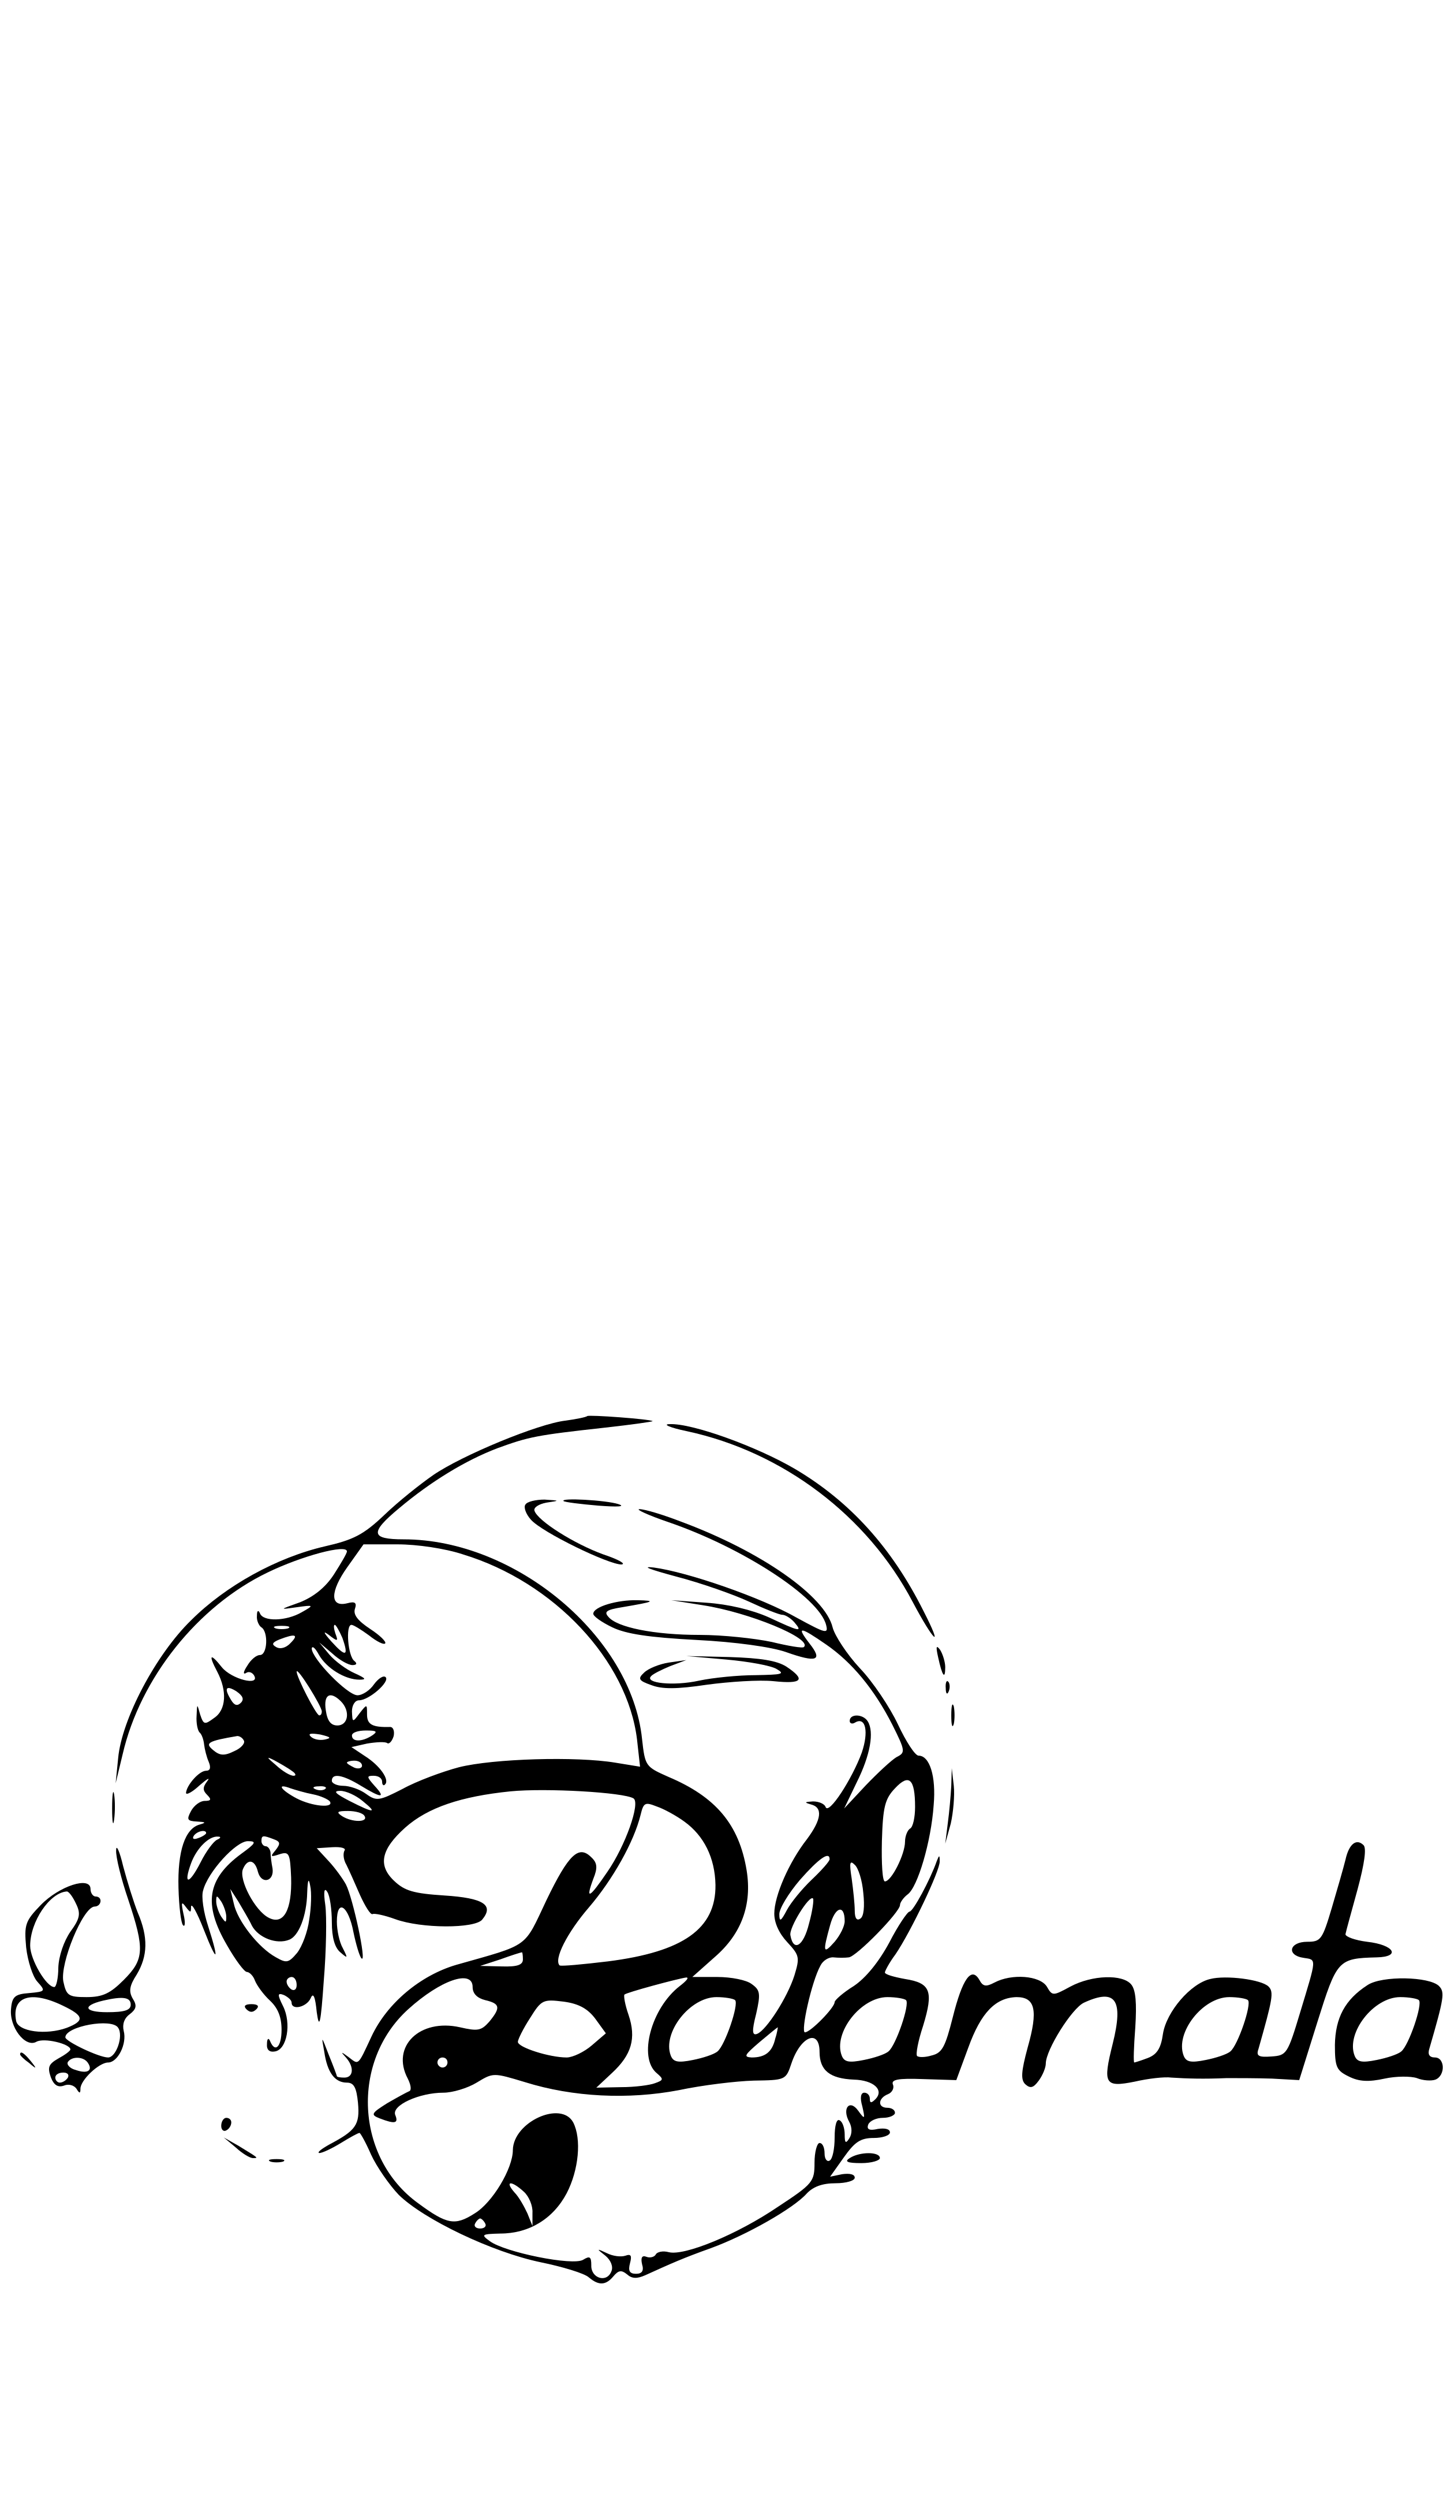 <?xml version="1.0" standalone="no"?>
<!DOCTYPE svg PUBLIC "-//W3C//DTD SVG 20010904//EN"
 "http://www.w3.org/TR/2001/REC-SVG-20010904/DTD/svg10.dtd">
<svg version="1.0" xmlns="http://www.w3.org/2000/svg"
 width="287pt" height="497pt" viewBox="0 0 287 497"
 preserveAspectRatio="xMidYMid meet">

<g transform="translate(0,497) scale(0.1,-0.1)"
fill="#000000" stroke="none">
<path d="M1168 2155 c-2 -2 -21 -6 -43 -9 -54 -6 -206 -69 -263 -108 -26 -18
-70 -53 -97 -79 -42 -40 -62 -50 -119 -63 -95 -22 -197 -78 -266 -147 -70 -68
-138 -197 -145 -274 l-5 -50 14 58 c35 151 149 294 288 361 68 33 158 57 158
42 0 -4 -12 -24 -26 -46 -17 -26 -40 -44 -67 -55 -42 -15 -42 -15 -7 -10 35 5
35 4 10 -10 -31 -18 -77 -19 -83 -2 -3 7 -6 6 -6 -5 -1 -9 4 -20 9 -23 14 -9
12 -55 -3 -55 -7 0 -18 -9 -25 -21 -8 -12 -9 -18 -3 -15 5 4 12 2 16 -4 14
-23 -45 -8 -64 16 -23 29 -27 25 -9 -9 20 -38 18 -76 -6 -92 -19 -14 -21 -14
-28 7 -6 22 -6 22 -7 -3 -1 -14 2 -29 6 -33 4 -3 8 -14 9 -24 1 -9 5 -25 9
-34 5 -12 3 -18 -5 -18 -14 0 -39 -29 -40 -44 0 -5 12 1 27 15 15 13 22 17 15
8 -9 -12 -9 -18 0 -27 9 -9 8 -12 -5 -12 -9 0 -21 -9 -27 -20 -9 -17 -8 -20
12 -21 17 -1 19 -2 5 -6 -29 -8 -44 -53 -42 -126 1 -37 5 -70 9 -74 4 -5 5 6
1 22 -5 23 -4 26 4 15 10 -13 11 -13 11 0 1 8 12 -12 25 -45 27 -69 32 -66 9
6 -9 27 -14 59 -10 71 9 36 65 98 89 98 18 0 16 -4 -13 -25 -68 -50 -76 -100
-29 -181 17 -30 35 -54 40 -54 5 0 13 -8 16 -17 4 -10 17 -28 30 -40 16 -15
23 -33 23 -58 0 -34 -13 -47 -23 -22 -3 7 -6 4 -6 -6 -1 -12 5 -17 16 -15 24
4 33 56 16 90 -12 24 -11 27 2 22 8 -4 15 -10 15 -15 0 -16 30 -9 38 9 5 12 9
3 12 -28 5 -36 8 -23 14 63 5 60 6 127 3 150 -4 27 -2 36 4 26 5 -7 9 -35 9
-60 0 -31 6 -51 17 -60 15 -13 15 -12 5 8 -7 12 -12 36 -12 53 0 47 23 32 33
-21 5 -24 12 -48 16 -52 11 -11 -17 120 -31 147 -6 11 -21 32 -34 46 l-24 26
31 2 c18 1 28 -2 24 -7 -3 -6 -2 -18 4 -28 5 -10 17 -37 27 -60 10 -22 21 -40
25 -38 3 2 23 -2 45 -10 52 -19 158 -19 173 -1 24 29 3 43 -75 48 -61 4 -79 9
-100 29 -33 31 -26 63 22 106 45 40 111 62 209 72 71 7 226 -2 245 -14 14 -9
-16 -94 -52 -146 -36 -53 -44 -57 -28 -14 9 22 8 32 -4 43 -25 25 -45 6 -89
-85 -46 -97 -32 -87 -180 -129 -71 -21 -137 -76 -168 -142 -28 -60 -25 -57
-46 -41 -15 11 -16 11 -5 -1 17 -19 15 -40 -3 -40 -8 0 -15 1 -15 3 0 1 -7 20
-16 42 -15 39 -15 39 -9 6 6 -41 21 -61 45 -61 14 0 19 -10 22 -40 4 -44 -4
-55 -57 -83 -16 -9 -25 -16 -20 -17 6 0 25 9 43 20 18 11 34 20 37 20 2 0 13
-20 23 -43 11 -24 36 -60 55 -80 50 -49 186 -114 282 -134 44 -9 87 -22 96
-30 20 -17 34 -16 49 2 10 12 16 13 27 4 10 -9 20 -9 36 -2 53 24 75 34 131
54 71 26 164 79 190 108 13 14 31 21 58 21 21 0 38 5 38 11 0 7 -10 9 -25 7
l-24 -5 27 38 c22 31 33 39 60 39 17 0 32 5 32 11 0 7 -10 9 -24 7 -17 -4 -23
-1 -19 9 3 7 16 13 29 13 13 0 24 5 24 10 0 6 -7 10 -15 10 -20 0 -19 19 1 27
8 3 13 12 10 19 -4 10 9 13 61 11 l65 -2 24 65 c25 69 54 99 96 100 37 0 43
-26 22 -100 -13 -48 -14 -64 -5 -73 10 -9 16 -8 27 7 8 11 14 26 14 34 0 27
52 110 76 121 63 29 79 6 57 -82 -20 -80 -16 -87 44 -75 26 6 59 10 73 8 31
-2 64 -3 110 -1 19 0 60 0 90 -1 l54 -3 36 115 c39 124 41 127 118 129 49 1
35 25 -19 31 -24 3 -43 10 -43 15 1 6 12 45 24 89 14 52 18 82 12 88 -14 14
-29 3 -36 -29 -4 -16 -16 -58 -27 -95 -19 -64 -22 -68 -49 -68 -36 0 -42 -27
-7 -32 26 -4 26 1 -7 -108 -25 -83 -27 -86 -57 -88 -26 -2 -31 1 -26 15 28 99
31 113 20 124 -14 14 -85 23 -116 15 -39 -9 -87 -65 -94 -109 -4 -29 -12 -41
-30 -48 -13 -5 -26 -9 -27 -9 -2 0 -1 31 2 70 3 48 1 74 -8 85 -17 21 -78 19
-121 -4 -35 -19 -36 -19 -47 0 -14 22 -70 26 -104 8 -17 -9 -23 -8 -30 5 -16
28 -34 2 -53 -74 -15 -59 -21 -71 -42 -76 -13 -4 -26 -4 -29 -1 -3 3 2 30 12
60 21 69 15 85 -36 93 -22 4 -40 9 -40 13 0 3 9 20 21 36 30 44 89 167 88 185
0 13 -1 13 -6 0 -13 -37 -47 -100 -54 -100 -4 0 -23 -28 -40 -61 -21 -39 -47
-71 -71 -87 -21 -13 -38 -28 -38 -32 0 -11 -48 -60 -59 -60 -9 0 13 101 31
133 5 10 17 17 26 16 9 -1 23 -1 30 0 15 1 102 90 102 104 0 5 7 15 15 21 20
14 47 105 52 178 5 57 -8 98 -30 98 -7 0 -25 28 -41 62 -16 34 -50 85 -76 112
-26 28 -50 65 -54 81 -15 62 -142 151 -301 210 -36 14 -73 25 -83 25 -9 0 17
-12 58 -26 146 -50 299 -149 313 -204 5 -19 -1 -17 -58 14 -70 40 -217 91
-285 100 -26 3 -7 -4 45 -18 50 -13 115 -36 145 -50 30 -14 60 -26 66 -26 6 0
17 -7 24 -15 17 -20 11 -19 -51 10 -34 15 -80 26 -124 29 l-70 5 63 -10 c91
-14 218 -66 201 -83 -2 -3 -31 2 -64 10 -33 7 -97 14 -143 14 -91 0 -165 15
-182 36 -9 10 -4 14 27 19 65 11 69 13 31 14 -40 1 -88 -13 -88 -27 0 -5 17
-17 38 -27 27 -13 72 -20 167 -25 79 -4 149 -14 178 -24 62 -22 74 -17 47 17
-27 35 -19 34 33 -2 51 -35 96 -89 132 -160 26 -52 26 -55 8 -64 -10 -6 -37
-31 -61 -56 l-43 -46 25 52 c27 54 35 100 22 121 -9 15 -36 16 -36 1 0 -5 5
-7 11 -3 21 12 27 -19 13 -60 -19 -52 -66 -125 -72 -108 -2 6 -13 11 -25 11
-17 -1 -18 -2 -4 -6 24 -6 21 -30 -8 -69 -36 -46 -65 -113 -65 -148 0 -19 10
-40 26 -57 24 -26 25 -30 14 -66 -14 -44 -56 -109 -74 -116 -10 -4 -11 5 -2
40 9 40 8 47 -9 59 -10 8 -41 14 -68 14 l-50 0 45 40 c53 46 74 104 63 172
-15 91 -61 146 -156 186 -45 20 -46 21 -52 75 -21 204 -252 397 -474 397 -66
0 -68 13 -9 62 63 53 132 95 195 119 63 23 78 26 214 41 54 6 96 12 95 13 -5
4 -127 13 -130 10z m-247 -275 c181 -55 327 -211 346 -368 l6 -54 -49 8 c-78
13 -243 8 -311 -9 -34 -9 -85 -28 -112 -43 -47 -24 -52 -25 -73 -10 -12 9 -33
16 -45 16 -13 0 -23 5 -23 10 0 16 22 12 58 -10 41 -25 50 -25 27 0 -16 18
-16 20 -2 20 10 0 17 -5 17 -12 0 -6 3 -9 6 -5 9 9 -10 37 -40 56 l-27 18 31
7 c18 3 36 4 40 1 4 -3 10 4 13 14 2 10 -1 18 -7 18 -36 -1 -46 5 -46 25 0 21
0 21 -15 2 -14 -19 -14 -18 -15 4 0 12 6 22 14 22 20 0 62 37 53 46 -4 4 -14
-2 -23 -14 -8 -12 -23 -22 -33 -22 -20 0 -91 73 -91 93 1 6 7 1 14 -12 15 -27
52 -50 81 -50 15 0 12 3 -10 13 -16 7 -39 24 -50 37 l-20 24 26 -22 c14 -13
32 -23 40 -23 8 0 10 3 4 8 -13 9 -18 72 -6 72 4 0 20 -10 35 -21 15 -12 29
-19 32 -16 3 3 -10 16 -30 29 -24 16 -34 28 -30 40 4 12 0 15 -15 11 -35 -9
-35 23 0 72 l32 45 68 0 c38 0 94 -8 130 -20z m-348 -147 c-7 -2 -19 -2 -25 0
-7 3 -2 5 12 5 14 0 19 -2 13 -5z m108 -19 c13 -37 7 -39 -22 -7 -16 18 -17
22 -5 13 18 -14 19 -13 13 3 -3 9 -4 17 -1 17 2 0 9 -12 15 -26z m-103 -10
c-9 -10 -21 -13 -29 -8 -9 5 -8 9 7 15 31 12 39 10 22 -7z m62 -136 c0 -5 -2
-8 -5 -8 -6 0 -45 76 -45 87 1 10 50 -69 50 -79z m-161 17 c-7 -7 -13 -5 -19
5 -15 24 -11 31 10 18 13 -9 16 -16 9 -23z m199 3 c19 -19 15 -48 -7 -48 -13
0 -20 9 -23 30 -5 32 9 39 30 18z m-32 -76 c-10 -2 -22 0 -28 6 -6 6 0 7 19 4
21 -5 23 -7 9 -10z m94 8 c-20 -13 -40 -13 -40 0 0 6 12 10 28 10 21 0 24 -2
12 -10z m-255 -10 c3 -5 -5 -15 -19 -21 -20 -10 -29 -9 -42 2 -17 14 -11 18
48 28 4 0 10 -3 13 -9z m95 -60 c8 -5 10 -10 4 -10 -7 0 -22 9 -35 21 -19 16
-20 18 -4 10 11 -6 27 -15 35 -21z m140 10 c0 -5 -7 -7 -15 -4 -8 4 -15 8 -15
10 0 2 7 4 15 4 8 0 15 -4 15 -10z m1100 -82 c0 -20 -4 -40 -10 -43 -5 -3 -10
-15 -10 -26 0 -25 -27 -79 -40 -79 -5 0 -7 36 -6 80 2 68 6 84 26 105 28 30
40 19 40 -37z m-1197 25 c15 -3 30 -10 33 -14 9 -14 -35 -10 -66 6 -32 17 -41
31 -12 20 9 -3 29 -9 45 -12z m24 11 c-3 -3 -12 -4 -19 -1 -8 3 -5 6 6 6 11 1
17 -2 13 -5z m74 -24 c31 -25 23 -25 -26 0 -29 15 -33 20 -18 20 11 0 31 -9
44 -20z m640 -41 c39 -28 61 -72 62 -126 1 -87 -64 -133 -214 -152 -50 -6 -93
-10 -96 -8 -12 12 15 65 58 115 48 56 90 131 103 184 6 25 9 26 32 17 15 -5
40 -19 55 -30z m-636 11 c8 -13 -25 -13 -45 0 -12 8 -9 10 12 10 15 0 30 -4
33 -10z m-315 -34 c0 -2 -7 -7 -16 -10 -8 -3 -12 -2 -9 4 6 10 25 14 25 6z
m22 -13 c-7 -3 -22 -23 -33 -45 -23 -45 -35 -46 -19 -2 11 30 36 55 54 53 6 0
5 -3 -2 -6z m112 1 c14 -5 14 -9 4 -22 -11 -13 -10 -14 8 -8 19 6 21 2 23 -46
2 -65 -15 -96 -45 -80 -27 14 -59 75 -51 96 9 22 24 20 30 -5 7 -26 33 -19 29
7 -2 10 -4 25 -4 32 -1 6 -5 12 -10 12 -4 0 -8 5 -8 10 0 12 3 12 24 4z m1106
-40 c0 -4 -16 -22 -35 -40 -20 -19 -42 -46 -50 -61 -12 -23 -15 -24 -15 -8 0
11 18 41 41 68 37 42 59 58 59 41z m67 -67 c3 -27 1 -47 -6 -51 -7 -5 -11 1
-11 16 0 13 -3 41 -6 63 -5 32 -4 38 6 28 7 -6 15 -31 17 -56z m-1102 -53 c-3
-24 -14 -53 -24 -66 -17 -20 -21 -21 -42 -9 -35 19 -77 73 -84 107 l-7 29 16
-25 c8 -14 21 -35 27 -48 13 -24 49 -38 74 -28 19 7 35 47 36 94 1 26 3 30 6
13 3 -13 2 -43 -2 -67z m-165 6 c0 -13 -1 -13 -10 0 -5 8 -10 22 -10 30 0 13
1 13 10 0 5 -8 10 -22 10 -30z m1159 -14 c-11 -45 -31 -57 -37 -23 -3 15 38
81 45 73 2 -2 -1 -25 -8 -50z m71 5 c0 -10 -9 -28 -20 -41 -23 -26 -24 -21 -9
33 10 37 29 42 29 8z m-640 -76 c0 -11 -11 -15 -42 -14 l-43 1 40 13 c22 8 41
14 43 14 1 1 2 -6 2 -14z m-450 -51 c0 -8 -4 -12 -10 -9 -5 3 -10 10 -10 16 0
5 5 9 10 9 6 0 10 -7 10 -16z m350 -4 c0 -13 9 -22 25 -26 30 -7 31 -15 8 -43
-16 -18 -23 -19 -58 -11 -80 18 -138 -38 -104 -102 6 -12 8 -23 3 -25 -5 -2
-25 -13 -44 -24 -32 -20 -33 -23 -15 -30 31 -12 38 -10 31 7 -7 19 48 44 96
44 18 0 48 9 66 20 33 20 33 20 96 1 96 -30 206 -35 306 -16 47 10 114 18 149
19 63 1 64 1 75 34 18 54 56 70 56 23 0 -37 21 -53 68 -55 40 -1 61 -21 43
-39 -8 -8 -11 -8 -11 1 0 7 -5 12 -11 12 -7 0 -9 -10 -4 -27 6 -26 5 -27 -8
-9 -17 24 -33 5 -18 -22 6 -11 6 -24 0 -33 -7 -11 -9 -9 -9 8 0 12 -4 25 -10
28 -6 4 -10 -10 -10 -34 0 -22 -4 -43 -10 -46 -5 -3 -10 3 -10 14 0 12 -4 21
-10 21 -5 0 -10 -18 -10 -39 0 -38 -3 -42 -73 -88 -81 -55 -186 -98 -217 -90
-11 3 -23 1 -26 -5 -3 -5 -12 -7 -19 -4 -8 3 -11 -2 -8 -15 4 -13 0 -19 -12
-19 -13 0 -16 6 -12 21 4 15 2 19 -9 15 -9 -3 -25 -1 -37 5 -21 10 -21 9 -3
-5 11 -9 16 -22 12 -31 -9 -24 -41 -14 -40 12 0 17 -3 19 -16 11 -20 -13 -157
15 -186 37 -18 13 -16 14 21 15 57 0 105 29 132 80 24 46 30 108 13 141 -24
44 -119 1 -120 -55 0 -37 -41 -105 -76 -126 -39 -25 -55 -22 -112 20 -125 90
-135 282 -20 386 64 58 128 80 128 44z m412 2 c-57 -44 -83 -142 -46 -173 14
-12 14 -14 -3 -20 -10 -4 -40 -8 -68 -8 l-49 -1 31 29 c39 36 49 69 33 116 -7
20 -10 38 -8 40 3 4 107 32 123 34 6 0 0 -7 -13 -17z m-168 -65 l21 -29 -28
-24 c-15 -13 -38 -24 -50 -24 -34 0 -97 20 -97 31 0 5 11 27 24 47 23 37 26
38 67 33 30 -4 48 -14 63 -34z m278 37 c8 -8 -20 -90 -35 -102 -7 -6 -29 -13
-49 -17 -30 -6 -39 -4 -44 9 -17 45 38 116 91 116 17 0 34 -3 37 -6z m340 0
c8 -8 -20 -90 -35 -102 -7 -6 -29 -13 -49 -17 -30 -6 -39 -4 -44 9 -17 45 38
116 91 116 17 0 34 -3 37 -6z m680 0 c8 -8 -20 -90 -35 -102 -7 -6 -29 -13
-49 -17 -30 -6 -39 -4 -44 9 -17 45 38 116 91 116 17 0 34 -3 37 -6z m-940
-76 c-6 -27 -20 -38 -47 -38 -17 1 -14 5 15 30 19 16 36 30 37 30 0 0 -1 -10
-5 -22z m-652 -48 c0 -5 -4 -10 -10 -10 -5 0 -10 5 -10 10 0 6 5 10 10 10 6 0
10 -4 10 -10z m152 -257 c10 -9 18 -28 17 -42 l0 -26 -10 25 c-6 13 -17 33
-26 42 -20 23 -6 24 19 1z m-77 -63 c3 -5 -1 -10 -10 -10 -9 0 -13 5 -10 10 3
6 8 10 10 10 2 0 7 -4 10 -10z"/>
<path d="M1366 2125 c191 -41 359 -168 449 -339 43 -81 62 -97 22 -19 -63 126
-146 218 -256 283 -75 44 -204 91 -249 89 -15 0 0 -7 34 -14z"/>
<path d="M1045 1979 c-4 -5 1 -19 11 -30 22 -25 154 -89 180 -89 10 1 -6 10
-36 20 -58 21 -131 67 -137 87 -2 6 8 13 24 16 27 4 27 4 -4 6 -17 0 -35 -4
-38 -10z"/>
<path d="M1121 1986 c2 -2 33 -6 69 -9 39 -3 55 -2 40 3 -25 8 -117 13 -109 6z"/>
<path d="M1866 1675 c8 -37 14 -45 14 -19 0 10 -5 26 -10 34 -8 11 -9 7 -4
-15z"/>
<path d="M1445 1671 c44 -4 89 -12 100 -19 17 -10 10 -11 -42 -12 -34 0 -85
-5 -113 -11 -50 -11 -109 -5 -95 9 3 4 21 13 38 20 l32 12 -35 -5 c-19 -3 -41
-12 -49 -20 -13 -12 -11 -16 15 -25 21 -8 50 -8 110 1 45 6 104 10 133 7 57
-6 64 3 25 29 -19 12 -51 17 -113 19 l-86 2 80 -7z"/>
<path d="M1881 1614 c0 -11 3 -14 6 -6 3 7 2 16 -1 19 -3 4 -6 -2 -5 -13z"/>
<path d="M1892 1560 c0 -19 2 -27 5 -17 2 9 2 25 0 35 -3 9 -5 1 -5 -18z"/>
<path d="M1892 1420 c-1 -19 -4 -53 -7 -75 l-5 -40 11 40 c5 22 8 56 6 75 l-4
35 -1 -35z"/>
<path d="M223 1375 c0 -27 2 -38 4 -22 2 15 2 37 0 50 -2 12 -4 0 -4 -28z"/>
<path d="M231 1292 c-1 -13 10 -57 24 -98 33 -99 32 -119 -9 -160 -27 -27 -42
-34 -74 -34 -36 0 -40 3 -46 31 -7 36 39 148 62 149 14 0 17 20 2 20 -5 0 -10
7 -10 15 0 26 -62 6 -99 -32 -31 -32 -33 -39 -29 -84 3 -27 13 -58 22 -68 17
-19 17 -20 -16 -23 -28 -2 -34 -7 -36 -31 -4 -36 28 -78 50 -66 15 9 68 -4 68
-15 0 -3 -11 -11 -24 -18 -19 -11 -22 -17 -15 -37 6 -16 14 -21 26 -17 9 4 20
1 25 -6 6 -10 8 -10 8 0 0 17 37 52 55 52 19 0 38 37 31 63 -3 13 1 25 12 33
13 10 15 17 6 31 -8 14 -7 25 8 48 22 37 23 74 2 123 -8 20 -21 62 -29 92 -7
30 -14 45 -14 32z m-80 -106 c10 -20 8 -30 -11 -56 -13 -19 -23 -48 -24 -71 0
-21 -4 -39 -8 -39 -16 0 -48 55 -48 82 0 48 39 106 73 108 4 0 12 -11 18 -24z
m-26 -203 c42 -20 44 -30 8 -44 -41 -15 -97 -8 -101 14 -9 48 29 61 93 30z
m135 2 c0 -11 -12 -15 -47 -15 -46 0 -50 13 -8 23 39 9 55 7 55 -8z m-25 -46
c11 -16 -4 -59 -20 -59 -18 0 -85 32 -85 40 0 22 93 39 105 19z m-60 -70 c10
-15 -1 -22 -24 -14 -12 3 -19 11 -16 16 8 12 32 11 40 -2z m-40 -29 c-3 -5
-10 -10 -16 -10 -5 0 -9 5 -9 10 0 6 7 10 16 10 8 0 12 -4 9 -10z"/>
<path d="M2720 1024 c-45 -29 -64 -65 -65 -119 0 -44 3 -51 28 -63 20 -10 39
-11 71 -4 23 5 52 5 64 1 12 -5 29 -6 37 -3 20 8 19 44 -1 44 -11 0 -15 6 -11
18 29 100 31 112 19 124 -19 19 -113 21 -142 2z m102 -30 c8 -8 -20 -90 -35
-102 -7 -6 -29 -13 -49 -17 -30 -6 -39 -4 -44 9 -17 45 38 116 91 116 17 0 34
-3 37 -6z"/>
<path d="M490 976 c7 -7 13 -7 20 0 6 6 3 10 -10 10 -13 0 -16 -4 -10 -10z"/>
<path d="M40 886 c0 -2 8 -10 18 -17 15 -13 16 -12 3 4 -13 16 -21 21 -21 13z"/>
<path d="M440 744 c0 -8 5 -12 10 -9 6 3 10 10 10 16 0 5 -4 9 -10 9 -5 0 -10
-7 -10 -16z"/>
<path d="M469 701 c13 -12 28 -21 34 -21 12 0 11 0 -28 24 l-30 17 24 -20z"/>
<path d="M1690 680 c-11 -7 -5 -10 23 -10 20 0 37 5 37 10 0 13 -40 13 -60 0z"/>
<path d="M538 673 c6 -2 18 -2 25 0 6 3 1 5 -13 5 -14 0 -19 -2 -12 -5z"/>
</g>
</svg>
